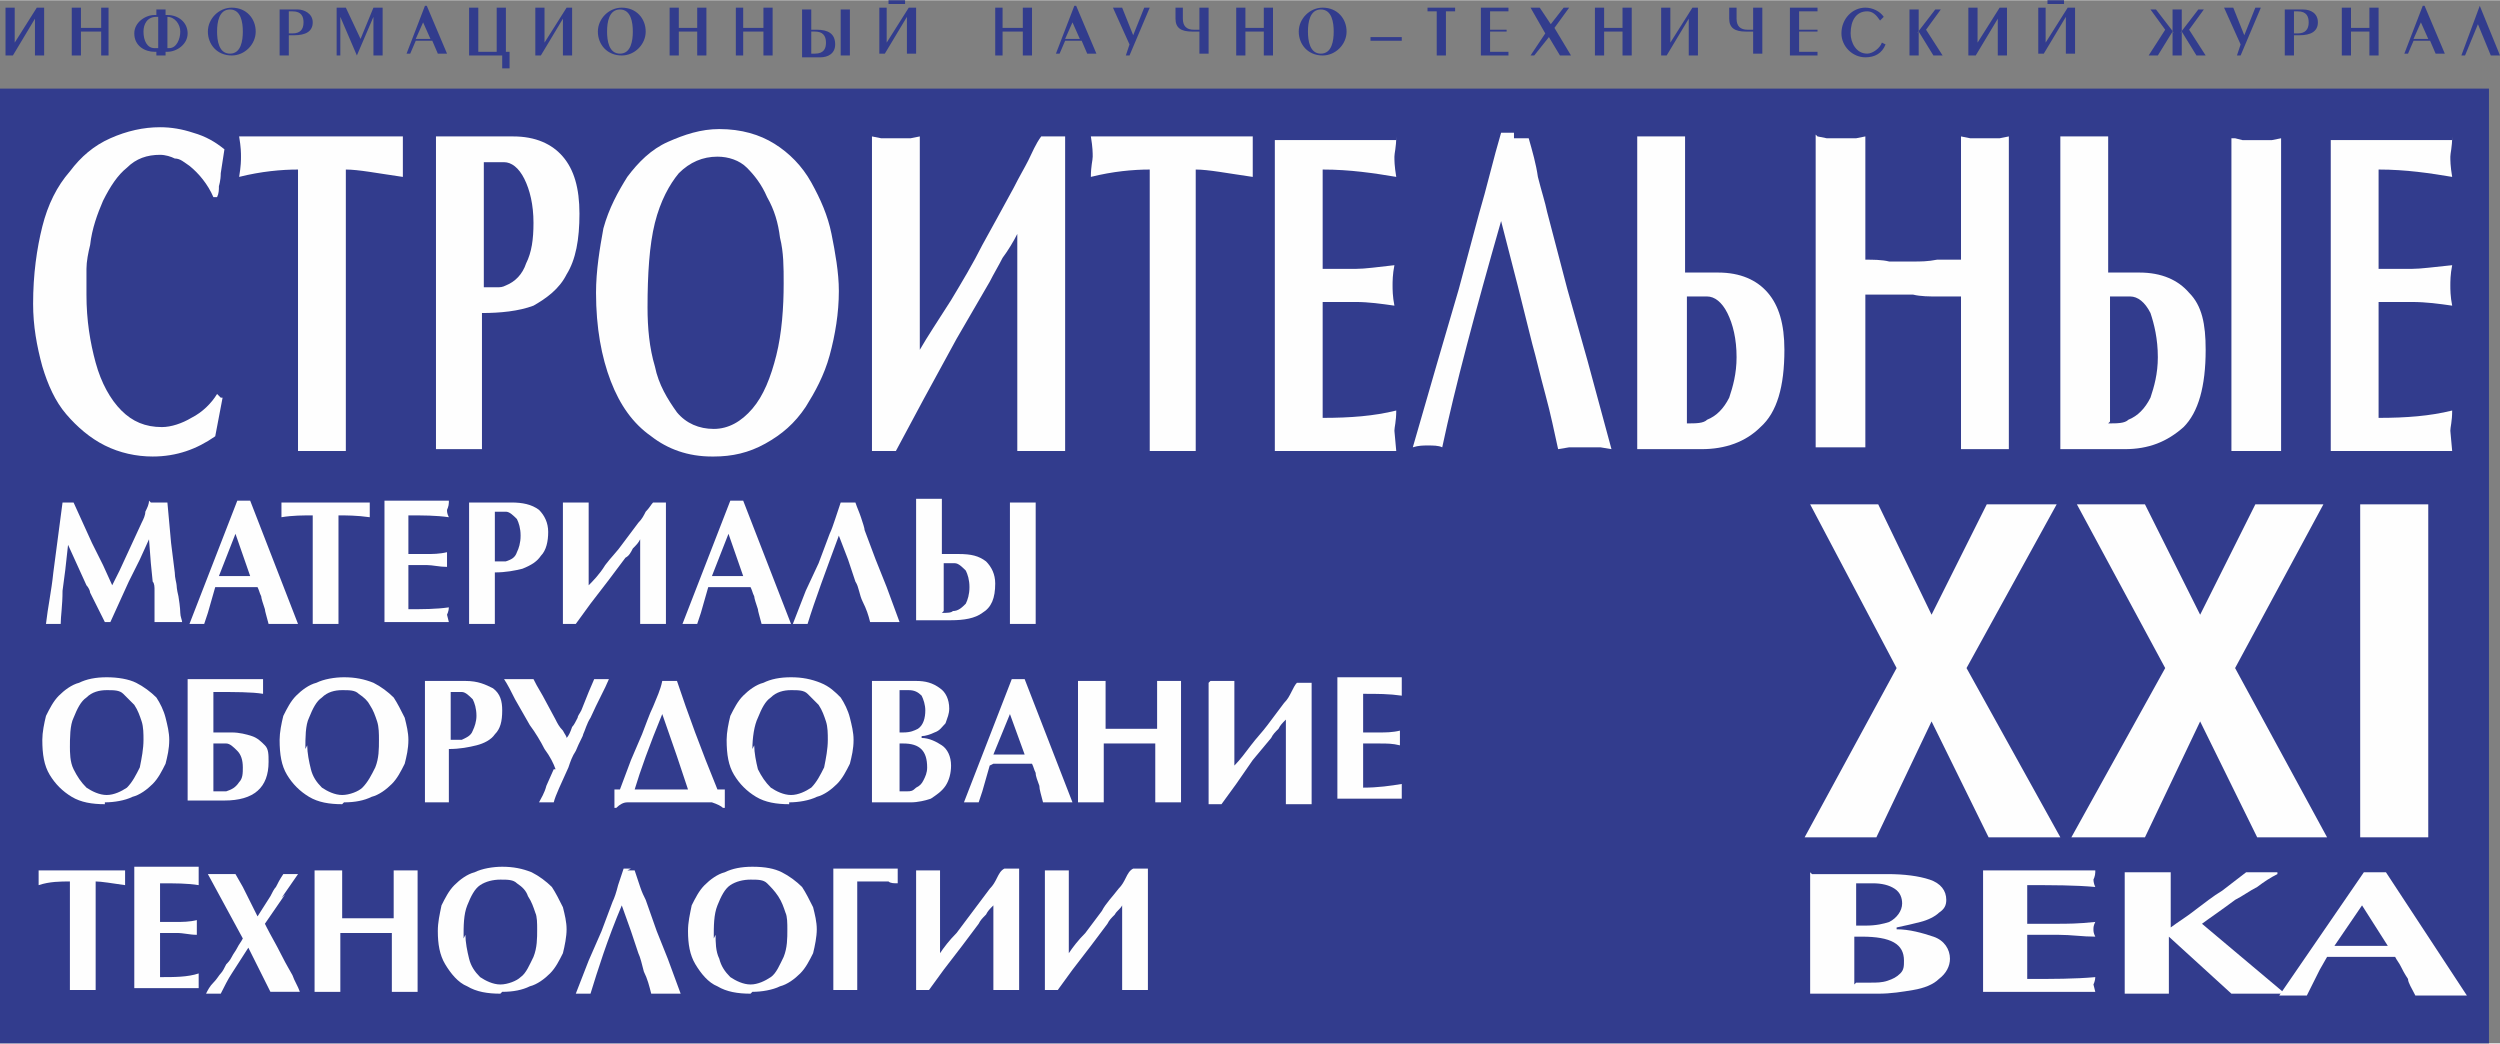 <?xml version="1.0" encoding="UTF-8"?> <svg xmlns="http://www.w3.org/2000/svg" xmlns:xlink="http://www.w3.org/1999/xlink" xmlns:xodm="http://www.corel.com/coreldraw/odm/2003" xml:space="preserve" width="40.548mm" height="16.927mm" version="1.0" style="shape-rendering:geometricPrecision; text-rendering:geometricPrecision; image-rendering:optimizeQuality; fill-rule:evenodd; clip-rule:evenodd" viewBox="0 0 1359 567"><rect x="0" y="0" width="1359" height="567" fill="#808080" stroke="none"/> <defs> <style type="text/css"> .fil1 {fill:#FEFEFE} .fil0 {fill:#323C8D} </style> </defs> <g id="Слой_x0020_1">  <g id="_2252936328400"> <polygon class="fil0" points="0,48 1353,48 1353,567 0,567 0,48 "></polygon> <polygon class="fil1" points="981,455 1031,363 984,274 1021,274 1050,334 1080,274 1118,274 1069,363 1120,455 1081,455 1050,392 1020,455 981,455 "></polygon> <polygon class="fil1" points="1126,455 1177,363 1129,274 1166,274 1196,334 1226,274 1263,274 1215,363 1265,455 1227,455 1196,392 1166,455 1126,455 "></polygon> <polygon class="fil1" points="1283,455 1283,274 1320,274 1320,455 1283,455 "></polygon> <path class="fil1" d="M1009 534l8 0c3,0 6,0 9,-1 3,-1 5,-2 7,-4 2,-2 2,-4 2,-7 0,-9 -7,-13 -23,-13 -1,0 -1,0 -2,0 -1,0 -1,0 -2,0l0 26 0 0zm0 -31l5 0c6,0 10,-1 13,-2 4,-2 7,-6 7,-10 0,-3 -1,-6 -4,-8 -3,-2 -7,-3 -12,-3 -2,0 -5,0 -9,0l0 23 0 0zm-24 -28l41 0c9,0 17,1 23,3 6,2 9,6 9,11 0,3 -1,5 -4,7 -2,2 -6,4 -10,5 -4,1 -8,2 -13,3l0 1c7,0 14,2 20,4 6,2 9,7 9,12 0,4 -2,8 -6,11 -3,3 -8,5 -14,6 -6,1 -12,2 -19,2l-37 0 0 -66 0 0z"></path> <path class="fil1" d="M1139 474c0,2 -1,4 -1,4 0,0 0,2 1,4 -11,-1 -23,-1 -37,-1l0 21 17 0c4,0 11,0 20,-1 -1,2 -1,3 -1,4 0,1 0,2 1,4 -7,0 -13,-1 -20,-1l-17 0 0 24c14,0 26,0 37,-1 0,2 -1,4 -1,4l1 4 -61 0 0 -66 61 0 0 0z"></path> <path class="fil1" d="M1156 474l5 0 14 0 5 0 0 30c4,-3 9,-6 14,-10 4,-3 9,-7 14,-10 4,-3 9,-7 13,-10l3 0 3 0 2 0c1,0 1,0 2,0 1,0 2,0 3,0l4 0 0 1c-4,2 -7,4 -11,7 -4,2 -8,5 -12,7 -8,6 -14,10 -18,13l44 37 0 1 -7 0 -7 0 -7 0 -7 0 -34 -31 0 31 -6 0 -6 0 -6 0 -6 0 0 -66 0 0z"></path> <path class="fil1" d="M1298 514l-14 -22 -15 22 29 0 0 0zm-33 6l-4 7 -4 8 -3 6 -3 0 -4 0 -4 0 -4 0 46 -67c2,0 4,0 6,0 2,0 4,0 6,0l44 67 -7 0 -7 0 -7 0 -7 0c-2,-4 -4,-7 -4,-9 -2,-3 -3,-5 -4,-7 -1,-2 -2,-3 -3,-5l-37 0 0 0z"></path> <path class="fil1" d="M52 538l-4 0 -7 0 -3 0 0 -59c-5,0 -11,0 -17,2 0,-2 0,-4 0,-4 0,-1 0,-2 0,-4l47 0 0 1 0 2 0 1 0 1 0 1 0 2c-7,-1 -13,-2 -16,-2l0 59 0 0z"></path> <path class="fil1" d="M108 473c0,2 0,3 0,4 0,0 0,2 0,4 -6,-1 -13,-1 -21,-1l0 21 9 0c3,0 7,0 11,-1 0,2 0,3 0,4 0,0 0,2 0,4 -4,0 -7,-1 -11,-1l-9 0 0 24c8,0 15,0 21,-2 0,2 0,4 0,4l0 4 -35 0 0 -66 35 0 0 0z"></path> <path class="fil1" d="M155 486l-11 16 1 2c2,4 5,9 8,15 3,6 5,9 6,11 1,3 3,6 4,9l-4 0 -4 0 -4 0 -4 0 -12 -24 -9 14c-2,3 -4,7 -6,11l-2 0 -2 0 -2 0 -2 0c1,-2 2,-4 4,-6 2,-2 3,-4 4,-5 1,-1 2,-3 3,-5 1,-1 2,-2 3,-4 1,-2 2,-3 3,-5 1,-2 2,-3 3,-5l-19 -35 3 0 3 0 2 0 2 0 2 0 3 0 4 7 4 8 4 8 7 -11c1,-2 2,-4 3,-5 1,-2 2,-4 4,-7 2,0 3,0 4,0 2,0 3,0 4,0l-9 13 0 0z"></path> <path class="fil1" d="M173 473l2 0 2 0 4 0 2 0 3 0 0 26c2,0 5,0 7,0 2,0 4,0 7,0 2,0 4,0 7,0 2,0 5,0 7,0l0 -26 2 0 2 0 2 0 2 0 2 0 3 0 0 66 -4 0 -3 0 -4 0 -3 0 0 -32c-2,0 -5,0 -7,0 -2,0 -5,0 -7,0 -1,0 -3,0 -6,0 -3,0 -6,0 -8,0l0 32 -4 0 -3 0c0,0 -1,0 -2,0 -1,0 -2,0 -2,0l-3 0 0 -66 0 0z"></path> <path class="fil1" d="M253 508c0,4 1,9 2,13 1,4 3,7 6,10 3,2 7,4 11,4 4,0 9,-2 11,-4 3,-2 5,-7 7,-11 2,-5 2,-10 2,-15 0,-3 0,-7 -1,-9 -1,-3 -2,-6 -4,-9 -1,-3 -3,-5 -6,-7 -2,-2 -5,-2 -9,-2 -4,0 -8,1 -11,3 -3,2 -5,6 -7,11 -2,5 -2,11 -2,18l0 0zm19 32c-7,0 -13,-1 -18,-4 -5,-2 -9,-7 -12,-12 -3,-5 -4,-11 -4,-18 0,-5 1,-9 2,-14 2,-4 4,-8 7,-11 3,-3 7,-6 11,-7 4,-2 10,-3 15,-3 6,0 11,1 16,3 4,2 8,5 11,8 2,3 4,7 6,11 1,4 2,8 2,12 0,4 -1,9 -2,13 -2,4 -4,8 -7,11 -3,3 -7,6 -11,7 -4,2 -9,3 -15,3l0 0z"></path> <path class="fil1" d="M341 473l3 0 1 0c1,3 2,6 3,9 1,3 2,5 3,7l6 17 6 15 7 19 -3 0 -3 0 -2 0 -2 0c0,0 -1,0 -1,0 0,0 -1,0 -2,0l-3 0c-1,-4 -2,-8 -4,-12 -1,-4 -2,-8 -3,-10l-4 -12 -5 -14c-8,19 -13,35 -17,48 -2,0 -3,0 -4,0 -1,0 -3,0 -4,0l7 -18 7 -16 6 -16c1,-2 2,-5 3,-9 1,-3 2,-6 3,-9l2 0c1,0 2,0 2,0l0 0z"></path> <path class="fil1" d="M389 508c0,4 0,9 2,13 1,4 3,7 6,10 3,2 7,4 11,4 4,0 8,-2 11,-4 3,-2 5,-7 7,-11 2,-5 2,-10 2,-15 0,-3 0,-7 -1,-9 -1,-3 -2,-6 -4,-9 -2,-3 -4,-5 -6,-7 -2,-2 -5,-2 -9,-2 -4,0 -8,1 -11,3 -3,2 -5,6 -7,11 -2,5 -2,11 -2,18l0 0zm19 32c-7,0 -13,-1 -18,-4 -5,-2 -9,-7 -12,-12 -3,-5 -4,-11 -4,-18 0,-5 1,-9 2,-14 2,-4 4,-8 7,-11 3,-3 7,-6 11,-7 4,-2 9,-3 15,-3 7,0 12,1 16,3 4,2 8,5 11,8 2,3 4,7 6,11 1,4 2,8 2,12 0,4 -1,9 -2,13 -2,4 -4,8 -7,11 -3,3 -7,6 -11,7 -4,2 -10,3 -15,3l0 0z"></path> <path class="fil1" d="M467 538l-3 0 -7 0 -4 0 0 -66 35 0 0 4 0 4c-2,0 -4,0 -5,-1 -2,0 -3,0 -5,0 -1,0 -3,0 -6,0 -2,0 -4,0 -6,0l0 59 0 0z"></path> <path class="fil1" d="M498 473l2 0 2 0 4 0 2 0 3 0 0 45c2,-3 5,-7 9,-11 3,-4 6,-8 9,-12 3,-4 6,-8 9,-12 2,-2 3,-4 4,-6 1,-2 2,-4 4,-5l3 0 2 0c0,0 1,0 2,0 0,0 0,0 1,0l0 66 -4 0 -3 0 -4 0 -3 0 0 -46c-2,2 -3,3 -4,5 -2,2 -3,3 -4,5l-9 12 -10 13 -8 11 -3 0 -4 0 0 -66 0 0z"></path> <path class="fil1" d="M568 473l2 0 2 0 4 0 2 0 3 0 0 45c2,-3 5,-7 9,-11 3,-4 6,-8 9,-12 2,-4 6,-8 9,-12 2,-2 3,-4 4,-6 1,-2 2,-4 4,-5l3 0 2 0c1,0 1,0 2,0 0,0 1,0 1,0l0 66 -4 0 -3 0 -4 0 -3 0 0 -46c-1,2 -3,3 -4,5 -2,2 -3,3 -4,5l-9 12 -10 13 -8 11 -3 0 -4 0 0 -66 0 0z"></path> <path class="fil1" d="M38 405c0,4 0,9 2,13 2,4 4,7 7,10 3,2 7,4 11,4 4,0 8,-2 11,-4 3,-3 5,-7 7,-11 1,-5 2,-10 2,-15 0,-3 0,-7 -1,-10 -1,-3 -2,-6 -4,-9 -2,-2 -4,-4 -6,-6 -2,-2 -5,-2 -9,-2 -4,0 -8,1 -11,4 -3,2 -5,6 -7,11 -2,4 -2,11 -2,17l0 0zm19 32c-7,0 -13,-1 -18,-4 -5,-3 -9,-7 -12,-12 -3,-5 -4,-11 -4,-19 0,-4 1,-9 2,-13 2,-4 4,-8 7,-11 3,-3 7,-6 11,-7 4,-2 9,-3 15,-3 6,0 12,1 16,3 4,2 8,5 11,8 2,3 4,7 5,11 1,4 2,8 2,12 0,5 -1,9 -2,13 -2,4 -4,8 -7,11 -3,3 -7,6 -11,7 -4,2 -10,3 -15,3l0 0z"></path> <path class="fil1" d="M116 430c2,0 3,0 4,0 1,0 2,0 3,0 3,-1 5,-2 7,-5 2,-2 2,-5 2,-8 0,-4 -1,-7 -3,-9 -2,-2 -4,-4 -6,-4l-7 0 0 26 0 0zm0 -53l0 21 10 0c4,0 8,1 11,2 3,1 5,3 7,5 2,2 2,5 2,9 0,14 -8,21 -24,21l-20 0 0 -66 41 0c0,1 0,2 0,2 0,0 0,1 0,2 0,1 0,2 0,4 -6,-1 -15,-1 -27,-1l0 0z"></path> <path class="fil1" d="M167 405c0,4 1,9 2,13 1,4 3,7 6,10 3,2 7,4 11,4 4,0 9,-2 11,-4 3,-3 5,-7 7,-11 2,-5 2,-10 2,-15 0,-3 0,-7 -1,-10 -1,-3 -2,-6 -4,-9 -1,-2 -3,-4 -6,-6 -2,-2 -5,-2 -9,-2 -4,0 -8,1 -11,4 -3,2 -5,6 -7,11 -2,4 -2,11 -2,17l0 0zm19 32c-7,0 -13,-1 -18,-4 -5,-3 -9,-7 -12,-12 -3,-5 -4,-11 -4,-19 0,-4 1,-9 2,-13 2,-4 4,-8 7,-11 3,-3 7,-6 11,-7 4,-2 10,-3 15,-3 6,0 11,1 16,3 4,2 8,5 11,8 2,3 4,7 6,11 1,4 2,8 2,12 0,5 -1,9 -2,13 -2,4 -4,8 -7,11 -3,3 -7,6 -11,7 -4,2 -9,3 -15,3l0 0z"></path> <path class="fil1" d="M245 402c1,0 2,0 3,0 1,0 2,0 3,0 2,-1 5,-2 6,-5 1,-2 2,-5 2,-8 0,-4 -1,-7 -2,-9 -2,-2 -4,-4 -6,-4l-6 0 0 27 0 0zm0 34l-4 0 -3 0c-1,0 -1,0 -2,0 -1,0 -1,0 -2,0l-3 0 0 -66 22 0c7,0 11,2 15,4 4,3 5,7 5,12 0,6 -1,10 -4,13 -2,3 -6,5 -10,6 -4,1 -9,2 -15,2l0 29 0 0z"></path> <path class="fil1" d="M302 418c-1,-3 -3,-7 -6,-11 -2,-4 -5,-9 -8,-13l-8 -14c-2,-4 -4,-8 -6,-11l3 0 3 0 2 0 2 0 3 0 3 0c1,2 2,4 5,9l7 13c1,2 2,4 4,6 1,2 2,3 2,4 1,-1 2,-3 3,-6 1,-1 2,-3 3,-5 0,-1 1,-2 2,-4l4 -10 3 -7c2,0 3,0 4,0 2,0 3,0 4,0 -2,5 -6,12 -10,21 -2,3 -3,7 -4,9 0,1 -2,4 -4,9 -2,3 -3,6 -4,9 -4,9 -7,15 -8,19l-2 0 -2 0 -2 0 -2 0c1,-2 3,-5 4,-9l4 -9 0 0z"></path> <path class="fil1" d="M374 429c-2,-6 -4,-12 -6,-18l-8 -23c-7,17 -12,31 -15,41l6 0 8 0 8 0 7 0 0 0zm-37 0l6 -16 6 -14c2,-5 4,-11 6,-15 2,-5 4,-9 5,-14 0,0 1,0 1,0 0,0 1,0 1,0 0,0 0,0 1,0 0,0 1,0 1,0 0,0 1,0 1,0 0,0 0,0 1,0 1,0 1,0 2,0 6,18 13,37 22,59l4 0 0 5c0,2 0,3 0,5l-1 0c-1,-1 -3,-2 -6,-3 -3,0 -6,0 -9,0l-27 0c-4,0 -7,0 -10,0 -2,0 -4,1 -6,3l-1 0c0,-1 0,-2 0,-2 0,-1 0,-2 0,-3 0,0 0,-1 0,-2 0,-1 0,-2 0,-3l4 0 0 0z"></path> <path class="fil1" d="M410 405c0,4 1,9 2,13 2,4 4,7 7,10 3,2 7,4 11,4 4,0 8,-2 11,-4 3,-3 5,-7 7,-11 1,-5 2,-10 2,-15 0,-3 0,-7 -1,-10 -1,-3 -2,-6 -4,-9 -2,-2 -4,-4 -6,-6 -2,-2 -5,-2 -9,-2 -4,0 -8,1 -11,4 -3,2 -5,6 -7,11 -2,4 -3,11 -3,17l0 0zm19 32c-7,0 -13,-1 -18,-4 -5,-3 -9,-7 -12,-12 -3,-5 -4,-11 -4,-19 0,-4 1,-9 2,-13 2,-4 4,-8 7,-11 3,-3 7,-6 11,-7 4,-2 9,-3 15,-3 6,0 11,1 16,3 5,2 8,5 11,8 2,3 4,7 5,11 1,4 2,8 2,12 0,5 -1,9 -2,13 -2,4 -4,8 -7,11 -3,3 -7,6 -11,7 -4,2 -10,3 -15,3l0 0z"></path> <path class="fil1" d="M488 430l5 0c2,0 3,0 5,-2 2,-1 3,-2 4,-4 1,-2 2,-4 2,-7 0,-9 -4,-13 -13,-13 0,0 -1,0 -1,0 0,0 -1,0 -1,0l0 26 0 0zm0 -32l3 0c4,0 6,-1 8,-2 3,-2 4,-6 4,-10 0,-3 -1,-6 -2,-8 -2,-2 -4,-3 -7,-3 -1,0 -3,0 -5,0l0 23 0 0zm-14 -28l24 0c5,0 9,1 13,4 3,2 5,6 5,11 0,3 -1,5 -2,8 -2,2 -3,4 -6,5 -2,1 -5,2 -7,2l0 1c4,0 8,2 11,4 3,2 5,6 5,11 0,4 -1,8 -3,11 -2,3 -5,5 -8,7 -3,1 -7,2 -11,2l-21 0 0 -66 0 0z"></path> <path class="fil1" d="M557 410l-8 -22 -9 22 17 0 0 0zm-19 6l-2 7 -2 7 -2 6 -2 0 -2 0 -2 0 -2 0 26 -67c1,0 2,0 4,0 1,0 2,0 3,0l26 67 -4 0 -4 0 -4 0 -4 0c-1,-4 -2,-7 -2,-9 -1,-3 -2,-5 -2,-7 -1,-2 -1,-3 -2,-5l-21 0 0 0z"></path> <path class="fil1" d="M588 370l3 0 2 0 4 0 2 0 2 0 0 26c2,0 5,0 7,0 2,0 4,0 7,0 2,0 4,0 7,0 3,0 5,0 7,0l0 -26 3 0 2 0 2 0 2 0 2 0 2 0 0 66 -3 0 -4 0 -3 0 -4 0 0 -32c-2,0 -4,0 -7,0 -2,0 -4,0 -7,0 -1,0 -3,0 -6,0 -3,0 -6,0 -8,0l0 32 -3 0 -4 0c0,0 -1,0 -1,0 -1,0 -2,0 -2,0l-4 0 0 -66 0 0z"></path> <path class="fil1" d="M658 370l3 0 2 0 4 0 2 0 2 0 0 46c3,-3 6,-7 9,-11 3,-4 6,-7 9,-11 3,-4 6,-8 9,-12 2,-2 3,-4 4,-6 1,-2 2,-4 3,-5l3 0 2 0c0,0 1,0 2,0 0,0 0,0 1,0l0 66 -4 0 -4 0 -3 0 -3 0 0 -46c-2,2 -3,3 -4,5 -2,2 -3,3 -4,5l-10 12 -9 13 -8 11 -3 0 -4 0 0 -66 0 0z"></path> <path class="fil1" d="M762 370c0,2 0,4 0,4 0,0 0,2 0,4 -7,-1 -13,-1 -21,-1l0 21 9 0c3,0 7,0 11,-1 0,2 0,3 0,4 0,1 0,2 0,4 -4,-1 -7,-1 -11,-1l-9 0 0 24c8,0 15,-1 21,-2 0,2 0,4 0,4l0 4 -35 0 0 -66 35 0 0 0z"></path> <path class="fil1" d="M82 273l2 0 5 0 2 0 2 22 2 16c0,3 1,6 1,7 0,0 0,2 1,6 1,6 1,9 1,9 0,2 1,4 1,5l-4 0 -4 0c0,0 0,0 -1,0 -1,0 -2,0 -2,0l-4 0c0,-2 0,-3 0,-4 0,-1 0,-3 0,-7 0,-2 0,-4 0,-6 0,-2 0,-4 -1,-5l-1 -10 -1 -13 -5 11 -6 12 -5 11 -5 11 -3 0 -5 -10c-1,-2 -2,-4 -3,-6 0,-1 -1,-3 -2,-4l-5 -11 -5 -11c-1,10 -2,18 -3,25 0,8 -1,14 -1,18l-2 0 -2 0 -2 0 -2 0c1,-9 3,-18 4,-28l5 -38 1 0 1 0 1 0 1 0 1 0 1 0 5 11 5 11 6 12 5 11 4 -8 6 -13 6 -13c1,-2 2,-4 2,-6 1,-2 2,-4 2,-6l0 0z"></path> <path class="fil1" d="M136 313l-8 -23 -9 23 17 0 0 0zm-19 6l-2 7 -2 7 -2 6 -2 0 -2 0 -2 0 -2 0 26 -67c1,0 2,0 4,0 1,0 2,0 3,0l26 67 -4 0 -4 0 -4 0 -4 0c-1,-4 -2,-7 -2,-8 -1,-3 -2,-6 -2,-7 -1,-2 -1,-3 -2,-5l-21 0 0 0z"></path> <path class="fil1" d="M184 339l-3 0 -4 0 -3 0 -4 0 0 -59c-5,0 -11,0 -17,1 0,-2 0,-3 0,-4 0,0 0,-2 0,-4l48 0 0 2 0 1 0 1 0 1 0 2 0 1c-7,-1 -13,-1 -17,-1l0 59 0 0z"></path> <path class="fil1" d="M244 273c0,2 -1,4 -1,4 0,1 0,2 1,4 -7,-1 -14,-1 -22,-1l0 21 10 0c3,0 7,0 11,-1 0,2 0,3 0,4 0,1 0,2 0,4 -4,0 -8,-1 -11,-1l-10 0 0 24c8,0 15,0 22,-1 0,2 -1,4 -1,4l1 4 -35 0 0 -66 35 0 0 0z"></path> <path class="fil1" d="M269 305c1,0 2,0 3,0 1,0 2,0 3,0 3,-1 5,-2 6,-5 1,-2 2,-5 2,-9 0,-4 -1,-7 -2,-9 -2,-2 -4,-4 -6,-4l-6 0 0 26 0 0zm0 34l-4 0 -3 0c-1,0 -1,0 -2,0 0,0 -1,0 -2,0l-3 0 0 -66 23 0c6,0 11,1 15,4 3,3 5,7 5,12 0,5 -1,10 -4,13 -2,3 -5,5 -10,7 -4,1 -9,2 -15,2l0 28 0 0z"></path> <path class="fil1" d="M306 273l3 0 9 0 2 0 0 45c2,-2 6,-6 9,-11 3,-4 7,-8 9,-11 3,-4 6,-8 9,-12 2,-2 3,-4 4,-6 2,-2 3,-4 4,-5l3 0 2 0c0,0 1,0 2,0 0,0 0,0 0,0l0 66 -3 0 -4 0 -3 0 -4 0 0 -46c-1,2 -2,3 -4,5 -1,2 -2,4 -4,5l-9 12 -10 13 -8 11 -3 0 -4 0 0 -66 0 0z"></path> <path class="fil1" d="M404 313l-8 -23 -9 23 17 0 0 0zm-19 6l-2 7 -2 7 -2 6 -2 0 -2 0 -2 0 -2 0 26 -67c1,0 2,0 4,0 1,0 2,0 3,0l26 67 -4 0 -4 0 -4 0 -4 0c-1,-4 -2,-7 -2,-8 -1,-3 -2,-6 -2,-7 -1,-2 -1,-3 -2,-5l-21 0 0 0z"></path> <path class="fil1" d="M461 273l1 0 1 0 2 0c1,3 2,5 3,8 1,3 2,6 2,7l6 16 6 15 7 19 -3 0 -3 0 -2 0 -2 0c-1,0 -1,0 -1,0 0,0 -1,0 -2,0l-3 0c-1,-4 -2,-7 -4,-11 -2,-4 -2,-8 -4,-11l-4 -12 -5 -13c-7,19 -13,35 -17,48 -1,0 -3,0 -4,0 -2,0 -3,0 -4,0l7 -18 7 -15 6 -16c1,-2 2,-5 3,-8 1,-3 2,-6 3,-9l2 0c1,0 2,0 2,0l0 0z"></path> <path class="fil1" d="M512 333c3,0 5,0 6,-1 3,0 5,-2 7,-4 1,-2 2,-5 2,-9 0,-4 -1,-7 -2,-9 -2,-2 -4,-4 -6,-4l-6 0 0 26 0 0zm37 -60l2 0 9 0 3 0 0 66 -4 0 -3 0 -4 0 -3 0 0 -66 0 0zm-37 28l9 0c7,0 11,1 15,4 3,3 5,7 5,12 0,8 -2,13 -7,16 -4,3 -10,4 -17,4l-19 0 0 -66 3 0 4 0 4 0 3 0 0 29 0 0z"></path> <path class="fil1" d="M121 216l-4 21c-10,7 -21,11 -34,11 -9,0 -18,-2 -26,-6 -8,-4 -15,-10 -21,-17 -6,-7 -10,-16 -13,-26 -3,-11 -5,-22 -5,-34 0,-16 2,-30 5,-42 3,-12 8,-22 15,-30 6,-8 13,-14 22,-18 9,-4 18,-6 27,-6 6,0 12,1 18,3 7,2 12,5 17,9l-2 13c0,4 -1,7 -1,7 0,2 0,4 -1,6l-2 0c-3,-7 -8,-13 -13,-17 -3,-2 -5,-4 -8,-4 -2,-1 -5,-2 -8,-2 -7,0 -13,2 -18,7 -5,4 -9,10 -13,18 -3,7 -6,15 -7,24 -1,4 -2,9 -2,13 0,4 0,9 0,14 0,14 2,26 5,37 3,11 8,20 14,26 6,6 13,9 22,9 5,0 11,-2 16,-5 6,-3 11,-8 14,-13l2 2 0 0z"></path> <path class="fil1" d="M189 245l-6 0 -7 0 -7 0 -7 0 0 -153c-9,0 -20,1 -32,4 1,-6 1,-9 1,-11 0,-2 0,-5 -1,-11l89 0 0 4 0 4 0 3 0 3 0 4 0 4c-14,-2 -24,-4 -31,-4l0 153 0 0z"></path> <path class="fil1" d="M263 156c2,0 5,0 7,0 2,0 3,0 5,-1 5,-2 9,-6 11,-12 3,-6 4,-13 4,-22 0,-10 -2,-18 -5,-24 -3,-6 -7,-9 -11,-9l-11 0 0 68 0 0zm0 88l-7 0 -7 0c-1,0 -2,0 -3,0 -1,0 -2,0 -3,0l-6 0 0 -170 42 0c12,0 21,4 27,11 6,7 9,17 9,31 0,14 -2,25 -7,33 -4,8 -11,13 -18,17 -8,3 -18,4 -28,4l0 74 0 0z"></path> <path class="fil1" d="M352 167c0,11 1,22 4,32 2,10 7,18 12,25 5,6 12,9 20,9 8,0 15,-4 21,-11 6,-7 10,-17 13,-29 3,-12 4,-26 4,-39 0,-9 0,-17 -2,-25 -1,-8 -3,-15 -7,-22 -3,-7 -7,-12 -11,-16 -4,-4 -10,-6 -16,-6 -8,0 -15,3 -21,9 -5,6 -10,15 -13,27 -3,12 -4,28 -4,46l0 0zm35 81c-13,0 -24,-4 -33,-11 -10,-7 -17,-17 -22,-30 -5,-13 -8,-29 -8,-48 0,-12 2,-24 4,-35 3,-11 8,-20 13,-28 6,-8 13,-15 22,-19 9,-4 18,-7 28,-7 12,0 22,3 30,8 8,5 15,12 20,21 5,9 9,18 11,28 2,10 4,21 4,31 0,12 -2,24 -5,35 -3,11 -8,20 -13,28 -6,9 -13,15 -22,20 -9,5 -18,7 -28,7l0 0z"></path> <path class="fil1" d="M474 74l5 1 4 0 4 0 4 0 4 0 5 -1 0 116c4,-7 10,-16 17,-27 6,-10 12,-20 17,-30 5,-9 11,-20 17,-31 3,-6 6,-11 8,-15 2,-4 4,-9 7,-13l6 0 3 0c1,0 2,0 3,0 1,0 1,0 1,0l0 171 -6 0 -7 0 -6 0 -7 0 0 -118c-2,4 -5,9 -8,13 -2,4 -5,9 -7,13l-18 31 -18 33 -15 28 -5 0 -8 0 0 -170 0 0z"></path> <path class="fil1" d="M653 245l-7 0 -7 0 -7 0 -7 0 0 -153c-9,0 -20,1 -32,4 0,-6 1,-9 1,-11 0,-2 0,-5 -1,-11l88 0 0 4 0 4 0 3 0 3 0 4 0 4c-14,-2 -24,-4 -31,-4l0 153 0 0z"></path> <path class="fil1" d="M759 74c0,6 -1,9 -1,11 0,2 0,5 1,11 -12,-2 -25,-4 -40,-4l0 54 18 0c5,0 12,-1 21,-2 -1,5 -1,9 -1,11 0,2 0,6 1,11 -7,-1 -14,-2 -21,-2l-18 0 0 63c15,0 28,-1 40,-4 0,6 -1,9 -1,11l1 11 -66 0 0 -169 66 0 0 0z"></path> <path class="fil1" d="M823 75l2 0 2 0 2 0 2 0c2,7 4,14 5,21 2,8 4,14 5,19l11 42 11 39 13 48 -6 -1 -5 0 -4 0 -4 0c-1,0 -2,0 -2,0 0,0 -1,0 -2,0l-6 1c-2,-9 -4,-19 -7,-30 -3,-11 -5,-20 -7,-27l-8 -32 -9 -35c-14,49 -25,90 -32,123 -2,-1 -5,-1 -8,-1 -2,0 -5,0 -8,1l13 -45 12 -41 11 -41c2,-7 4,-14 6,-22 2,-8 4,-15 6,-22l3 0c2,0 3,0 4,0l0 0z"></path> <path class="fil1" d="M917 230c5,0 9,0 11,-2 5,-2 9,-6 12,-12 2,-6 4,-13 4,-22 0,-10 -2,-18 -5,-24 -3,-6 -7,-9 -11,-9l-11 0 0 68 0 0zm0 -82l17 0c12,0 21,4 27,11 6,7 9,17 9,31 0,20 -4,34 -13,42 -8,8 -19,12 -32,12l-35 0 0 -170 6 0 7 0 7 0 6 0 0 74 0 0z"></path> <path class="fil1" d="M988 74l5 1 4 0 4 0 4 0 4 0 5 -1 0 67c4,0 9,0 13,1 4,0 9,0 13,0 4,0 8,0 13,-1 5,0 9,0 13,0l0 -67 5 1 4 0 4 0 4 0 4 0 5 -1 0 170 -6 0 -7 0 -6 0 -7 0 0 -83c-4,0 -9,0 -13,0 -4,0 -9,0 -13,-1 -2,0 -5,0 -11,0 -6,0 -11,0 -15,0l0 83 -7 0 -6 0c-1,0 -2,0 -3,0 -2,0 -3,0 -4,0l-7 0 0 -170 0 0z"></path> <path class="fil1" d="M1146 230c5,0 9,0 11,-2 5,-2 9,-6 12,-12 2,-6 4,-13 4,-22 0,-10 -2,-18 -4,-24 -3,-6 -7,-9 -11,-9l-11 0 0 68 0 0zm69 -155l4 1 4 0 4 0 4 0 4 0 5 -1 0 170 -7 0 -7 0 -7 0 -6 0 0 -170 0 0zm-69 73l17 0c12,0 21,4 27,11 7,7 9,17 9,31 0,20 -4,34 -12,42 -9,8 -19,12 -32,12l-35 0 0 -170 6 0 7 0 7 0 6 0 0 74 0 0z"></path> <path class="fil1" d="M1333 74c0,6 -1,9 -1,11 0,2 0,5 1,11 -12,-2 -25,-4 -40,-4l0 54 18 0c5,0 12,-1 22,-2 -1,5 -1,9 -1,11 0,2 0,6 1,11 -7,-1 -14,-2 -22,-2l-18 0 0 63c15,0 28,-1 40,-4 0,6 -1,9 -1,11l1 11 -66 0 0 -169 66 0 0 0z"></path> <polygon class="fil0" points="3,4 8,4 8,23 8,23 20,4 24,4 24,30 19,30 19,10 19,10 7,30 3,30 3,4 "></polygon> <polygon class="fil0" points="44,30 44,17 55,17 55,30 59,30 59,4 55,4 55,15 44,15 44,4 39,4 39,30 44,30 "></polygon> <path class="fil0" d="M85 26l-1 0c-4,0 -6,-4 -6,-9 0,-4 2,-8 7,-8l1 0 0 17 0 0zm5 -17l1 0c4,0 7,4 7,8 0,4 -2,9 -6,9l-1 0 0 -17 0 0zm-5 -4l0 3 -1 0c-5,0 -11,4 -11,10 0,7 6,10 11,10l1 0 0 2 5 0 0 -2 1 0c5,0 11,-4 11,-10 0,-6 -5,-10 -11,-10l-1 0 0 -3 -5 0 0 0z"></path> <path class="fil0" d="M113 17c0,7 5,13 13,13 7,0 13,-6 13,-13 0,-7 -5,-13 -13,-13 -7,0 -13,6 -13,13l0 0zm5 0c0,-5 1,-12 7,-12 6,0 7,7 7,12 0,5 -1,12 -7,12 -6,0 -7,-7 -7,-12l0 0z"></path> <path class="fil0" d="M152 30l5 0 0 -11 3 0c6,0 10,-2 10,-7 0,-5 -5,-7 -8,-7l-10 0 0 25 0 0zm5 -24l2 0c5,0 6,3 6,6 0,4 -2,6 -6,6l-2 0 0 -12 0 0z"></path> <polygon class="fil0" points="183,30 185,30 185,9 185,9 194,30 194,30 203,9 203,9 203,30 208,30 208,4 203,4 196,21 188,4 183,4 183,30 "></polygon> <path class="fil0" d="M231 3l0 0 -10 26 2 0 3 -7 9 0 3 7 5 0 -11 -26 0 0zm2 18l-7 0 4 -9 4 9 0 0z"></path> <polygon class="fil0" points="260,28 260,4 255,4 255,30 273,30 273,37 277,37 277,28 275,28 275,4 270,4 270,28 260,28 "></polygon> <polygon class="fil0" points="291,4 296,4 296,23 296,23 308,4 311,4 311,30 306,30 306,10 306,10 294,30 291,30 291,4 "></polygon> <path class="fil0" d="M325 17c0,7 5,13 13,13 7,0 13,-6 13,-13 0,-7 -5,-13 -13,-13 -7,0 -13,6 -13,13l0 0zm5 0c0,-5 1,-12 7,-12 6,0 7,7 7,12 0,5 -1,12 -7,12 -6,0 -7,-7 -7,-12l0 0z"></path> <polygon class="fil0" points="369,30 369,17 379,17 379,30 384,30 384,4 379,4 379,15 369,15 369,4 364,4 364,30 369,30 "></polygon> <polygon class="fil0" points="404,30 404,17 415,17 415,30 420,30 420,4 415,4 415,15 404,15 404,4 400,4 400,30 404,30 "></polygon> <path class="fil0" d="M462 30l0 -25 -5 0 0 25 5 0 0 0zm-26 -25l5 0 0 11 3 0c6,0 10,2 10,8 0,5 -4,7 -8,7l-10 0 0 -25 0 0zm5 24l2 0c5,0 6,-3 6,-6 0,-4 -2,-6 -6,-6l-2 0 0 12 0 0z"></path> <path class="fil0" d="M492 2l0 -2 -9 0 0 2 9 0 0 0zm-15 2l5 0 0 19 0 0 12 -19 4 0 0 25 -5 0 0 -20 0 0 -12 20 -3 0 0 -25 0 0z"></path> <polygon class="fil0" points="545,30 545,17 556,17 556,30 561,30 561,4 556,4 556,15 545,15 545,4 541,4 541,30 545,30 "></polygon> <path class="fil0" d="M584 3l0 0 -10 26 2 0 3 -7 9 0 3 7 5 0 -11 -26 0 0zm2 18l-7 0 4 -9 4 9 0 0z"></path> <polygon class="fil0" points="622,4 616,19 610,4 605,4 614,24 612,30 614,30 625,4 622,4 "></polygon> <path class="fil0" d="M643 4l0 6c0,4 2,6 6,6l3 0 0 -12 5 0 0 25 -5 0 0 -12 -4 0c-6,0 -9,-2 -9,-7l0 -6 5 0 0 0z"></path> <polygon class="fil0" points="677,30 677,17 687,17 687,30 692,30 692,4 687,4 687,15 677,15 677,4 672,4 672,30 677,30 "></polygon> <path class="fil0" d="M706 17c0,7 5,13 13,13 7,0 13,-6 13,-13 0,-7 -5,-13 -13,-13 -7,0 -13,6 -13,13l0 0zm5 0c0,-5 1,-12 7,-12 6,0 7,7 7,12 0,5 -1,12 -7,12 -6,0 -7,-7 -7,-12l0 0z"></path> <polygon class="fil0" points="745,22 762,22 762,20 745,20 745,22 "></polygon> <polygon class="fil0" points="786,30 786,6 791,6 791,4 776,4 776,6 781,6 781,30 786,30 "></polygon> <polygon class="fil0" points="820,30 820,28 810,28 810,17 819,17 819,16 810,16 810,6 820,6 820,4 805,4 805,30 820,30 "></polygon> <polygon class="fil0" points="840,18 832,30 834,30 842,20 848,30 854,30 845,15 853,4 850,4 843,13 837,4 832,4 840,18 "></polygon> <polygon class="fil0" points="872,30 872,17 882,17 882,30 887,30 887,4 882,4 882,15 872,15 872,4 867,4 867,30 872,30 "></polygon> <polygon class="fil0" points="903,4 908,4 908,23 908,23 920,4 923,4 923,30 918,30 918,10 918,10 906,30 903,30 903,4 "></polygon> <path class="fil0" d="M944 4l0 6c0,4 2,6 6,6l3 0 0 -12 5 0 0 25 -5 0 0 -12 -4 0c-6,0 -9,-2 -9,-7l0 -6 5 0 0 0z"></path> <polygon class="fil0" points="988,30 988,28 978,28 978,17 988,17 988,16 978,16 978,6 988,6 988,4 973,4 973,30 988,30 "></polygon> <path class="fil0" d="M1024 9c-2,-3 -6,-5 -10,-5 -7,0 -13,6 -13,14 0,7 6,13 13,13 5,0 9,-2 11,-7l-2 -1c-1,3 -5,6 -8,6 -6,0 -9,-6 -9,-11 0,-7 3,-12 9,-12 3,0 5,2 7,5l1 -1 0 0z"></path> <path class="fil0" d="M1043 30l0 -25 -5 0 0 25 5 0 0 0zm0 -13l8 13 5 0 -9 -14 8 -11 -3 0 -10 13 0 0z"></path> <polygon class="fil0" points="1070,4 1075,4 1075,23 1075,23 1087,4 1091,4 1091,30 1086,30 1086,10 1086,10 1074,30 1070,30 1070,4 "></polygon> <path class="fil0" d="M1122 2l0 -2 -9 0 0 2 9 0 0 0zm-15 2l5 0 0 19 0 0 12 -19 4 0 0 25 -5 0 0 -20 0 0 -12 20 -3 0 0 -25 0 0z"></path> <path class="fil0" d="M1181 17l-8 13 -5 0 9 -14 -8 -11 3 0 10 13 0 0zm5 13l0 -25 -5 0 0 25 5 0 0 0zm0 -13l8 13 5 0 -9 -14 8 -11 -3 0 -10 13 0 0z"></path> <polygon class="fil0" points="1226,4 1220,19 1214,4 1209,4 1218,24 1216,30 1218,30 1229,4 1226,4 "></polygon> <path class="fil0" d="M1242 30l5 0 0 -11 3 0c6,0 10,-2 10,-7 0,-5 -4,-7 -8,-7l-10 0 0 25 0 0zm5 -24l2 0c5,0 6,3 6,6 0,4 -2,6 -6,6l-2 0 0 -12 0 0z"></path> <polygon class="fil0" points="1278,30 1278,17 1288,17 1288,30 1293,30 1293,4 1288,4 1288,15 1278,15 1278,4 1273,4 1273,30 1278,30 "></polygon> <path class="fil0" d="M1317 3l0 0 -10 26 2 0 3 -7 9 0 3 7 5 0 -11 -26 0 0zm2 18l-7 0 4 -9 4 9 0 0z"></path> <polygon class="fil0" points="1347,13 1354,30 1359,30 1348,3 1348,3 1338,30 1340,30 1347,13 "></polygon> </g> </g> </svg> 